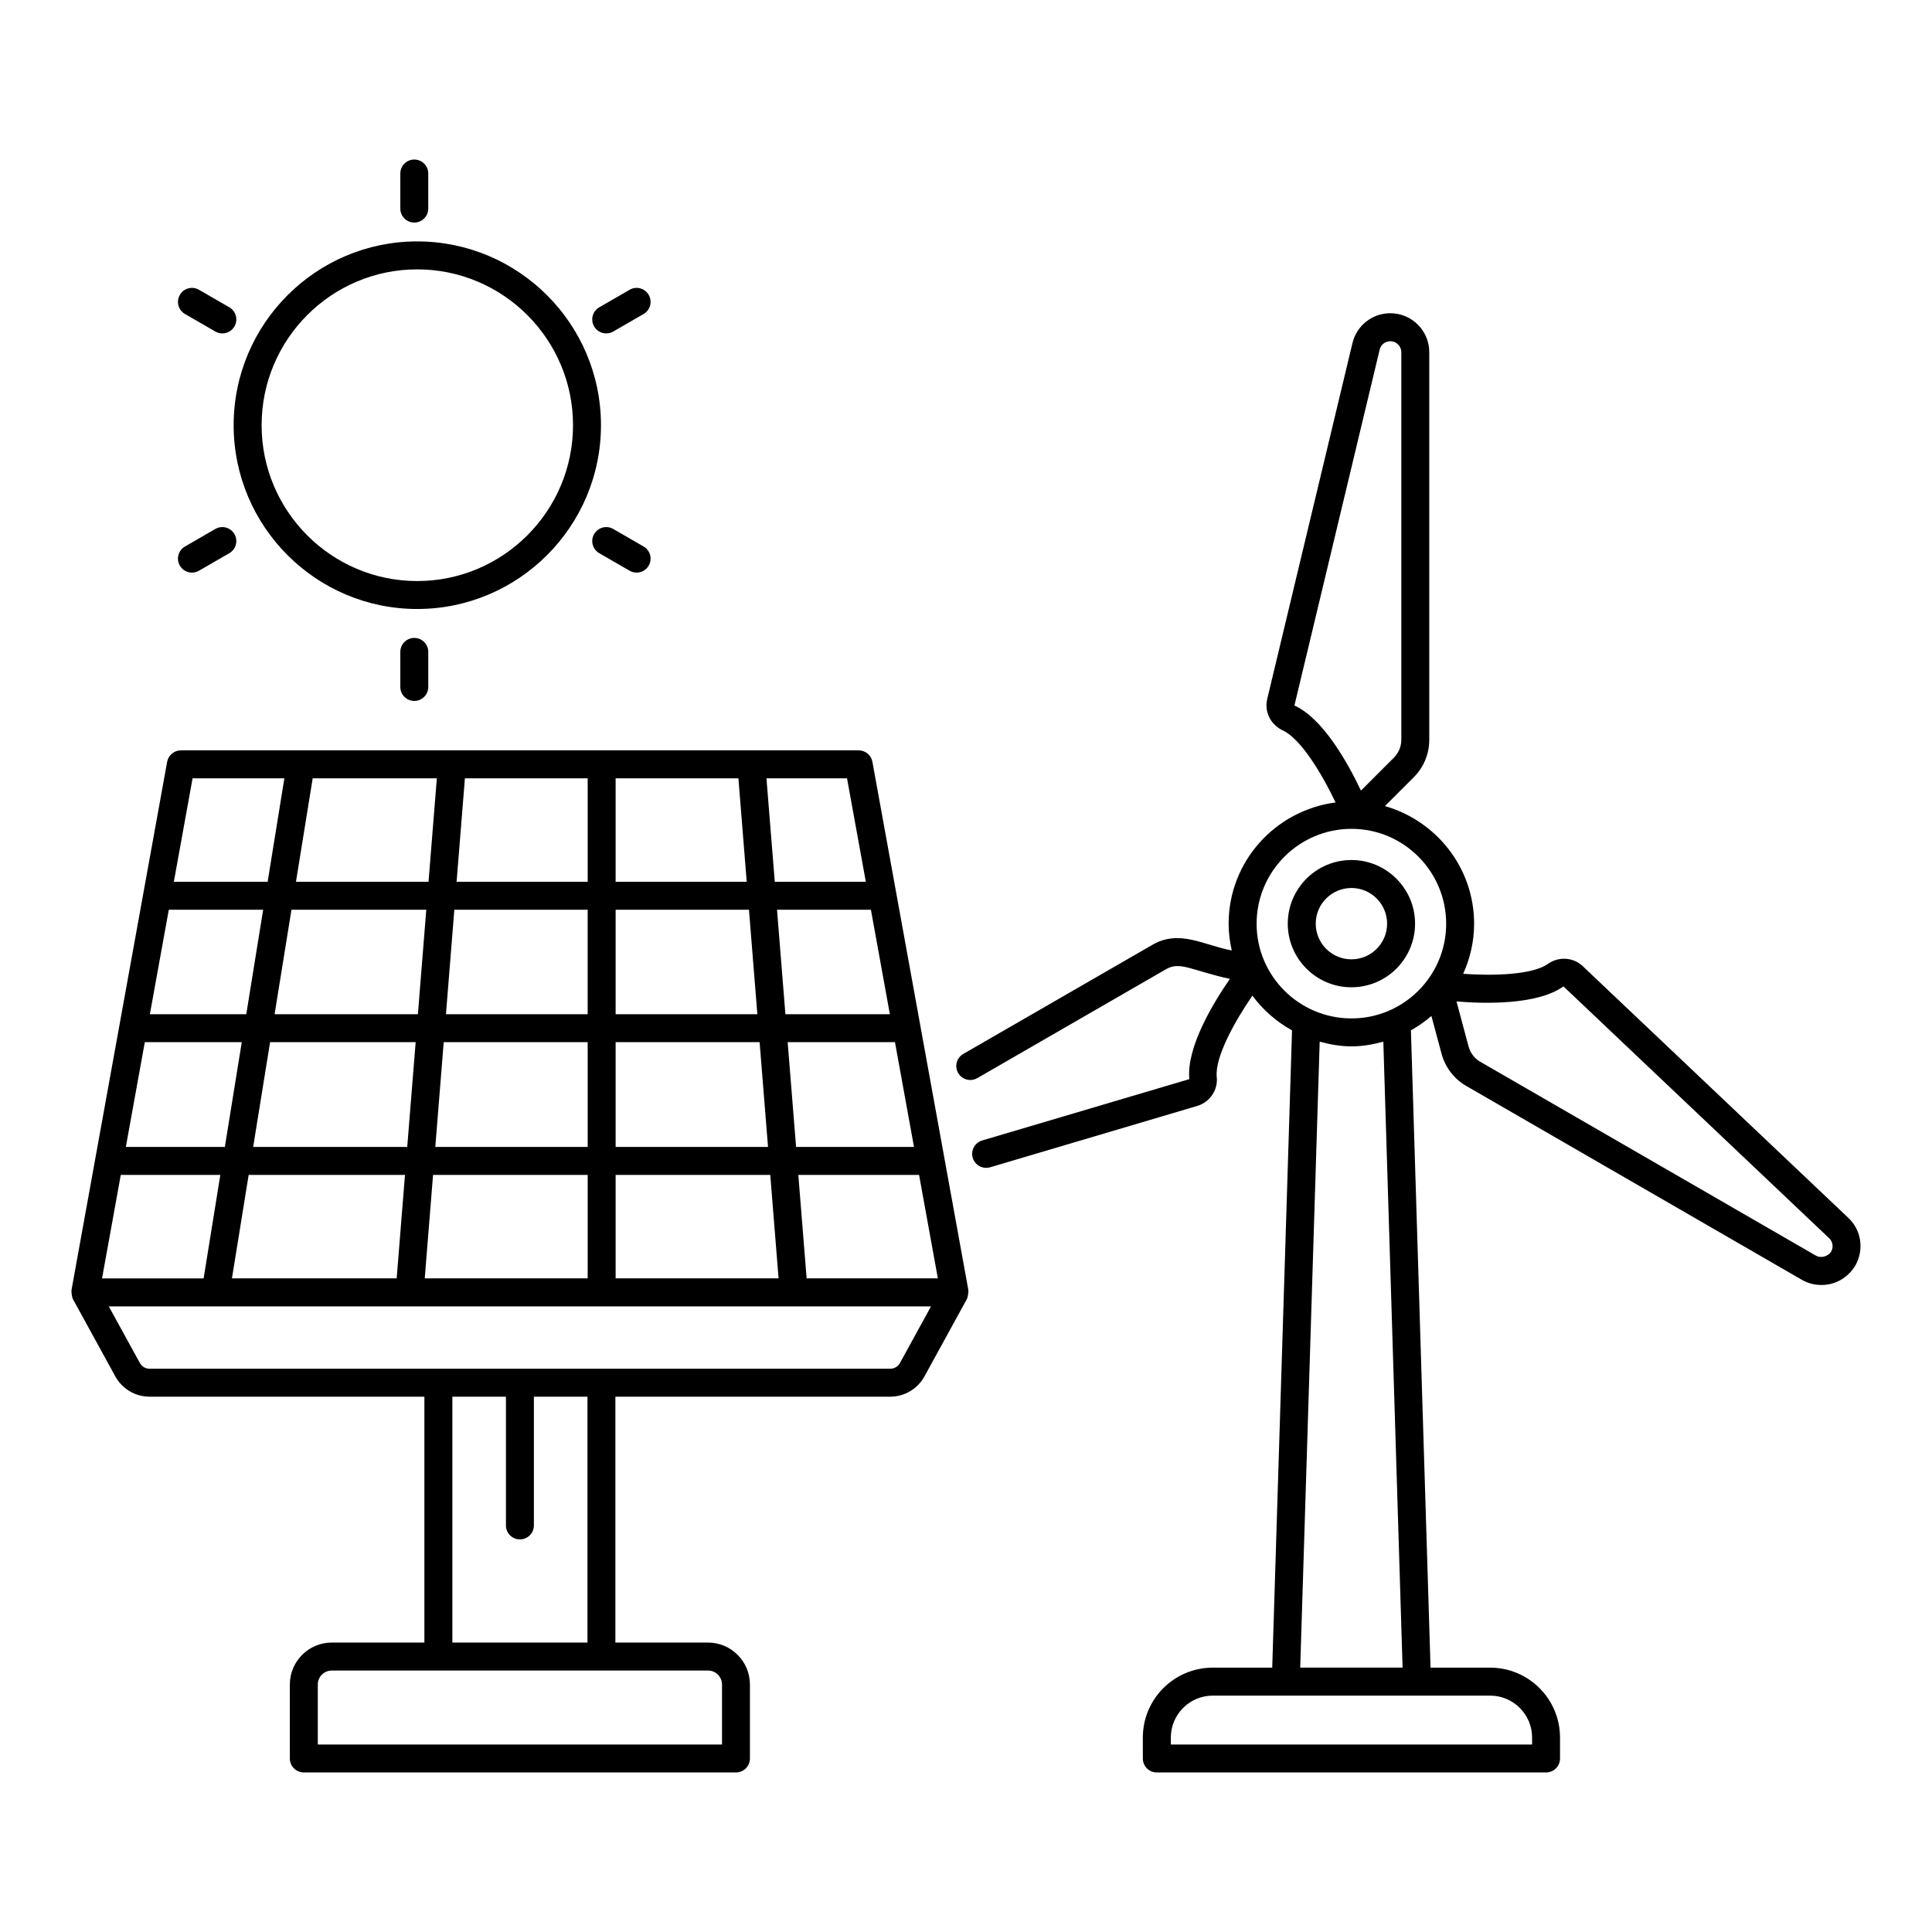 <?xml version="1.0" encoding="UTF-8"?>
<!-- Uploaded to: ICON Repo, www.iconrepo.com, Generator: ICON Repo Mixer Tools -->
<svg fill="#000000" width="800px" height="800px" version="1.1" viewBox="144 144 512 512" xmlns="http://www.w3.org/2000/svg">
 <g>
  <path d="m502.14 405.64c9.301 0 16.867-7.562 16.867-16.859s-7.566-16.867-16.867-16.867-16.867 7.566-16.867 16.867c0.004 9.301 7.566 16.859 16.867 16.859zm0-26.312c5.215 0 9.457 4.238 9.457 9.457 0 5.211-4.242 9.449-9.457 9.449-5.215 0-9.457-4.238-9.457-9.449 0-5.219 4.246-9.457 9.457-9.457z"/>
  <path d="m402.98 429.72 49.984-28.84c3.777-2.215 6.629 0.258 16.969 2.539-4.449 6.426-11.562 18.152-10.746 26.562l-54.902 16.258c-1.961 0.578-3.078 2.641-2.5 4.602 0.477 1.613 1.953 2.656 3.551 2.656 0.348 0 0.703-0.051 1.055-0.152l54.938-16.273c3.394-1.043 5.539-4.371 5.113-7.769-0.449-5.203 4.731-14.582 9.461-21.453 2.777 3.801 6.367 6.91 10.5 9.215l-5.25 168.88h-15.766c-10.211 0-18.523 8.305-18.523 18.523v5.551c0 2.047 1.656 3.703 3.703 3.703h103.15c2.047 0 3.703-1.656 3.703-3.703v-5.551c0-10.215-8.309-18.523-18.523-18.523h-15.789l-5.199-168.9c1.945-1.09 3.758-2.352 5.43-3.805l2.703 10.062c0.961 3.582 3.363 6.684 6.57 8.508l88.992 51.406c1.547 0.875 3.269 1.316 5.121 1.316 3.656 0 6.988-1.895 8.977-5.18 2.34-4.176 1.582-9.348-1.844-12.574l-70.441-66.762c-2.519-2.375-6.438-2.582-9.23-0.543-4.148 2.867-14.262 3.168-22.434 2.598 1.832-4.062 2.902-8.535 2.902-13.27 0-14.859-10.039-27.289-23.637-31.18l7.617-7.621c2.668-2.656 4.133-6.195 4.133-9.965v-102.71c0-5.691-4.629-10.316-10.316-10.316-4.793 0-8.918 3.254-10.035 7.91l-22.59 94.312c-0.809 3.394 0.898 6.824 4.144 8.34 4.781 2.223 10.379 11.527 13.965 19.086-15.945 2.098-28.336 15.629-28.336 32.141 0 2.438 0.32 4.793 0.832 7.082-7.387-1.348-13.91-5.734-21.203-1.395l-49.949 28.816c-1.773 1.02-2.379 3.285-1.355 5.059 1.02 1.762 3.285 2.379 5.059 1.352zm147.04 174.75v1.844h-95.738v-1.844c0-6.129 4.984-11.113 11.113-11.113h73.512c6.125 0 11.113 4.984 11.113 11.113zm-34.32-18.535h-27.129l5.16-165.88c2.707 0.73 5.496 1.246 8.434 1.246 2.934 0 5.727-0.516 8.43-1.25zm42.633-180.53 70.445 66.766c0.934 0.883 1.133 2.375 0.531 3.453-0.891 1.469-2.863 1.816-4.019 1.164l-88.984-51.398c-1.52-0.859-2.648-2.324-3.102-4.008l-3.219-11.988c7.609 0.629 21.445 0.949 28.348-3.988zm-71.297-74.438 22.59-94.309c0.316-1.312 1.477-2.231 2.828-2.231 1.602 0 2.91 1.305 2.91 2.91v102.71c0 1.762-0.711 3.484-1.957 4.727l-8.742 8.746c-3.34-7.066-9.949-19.078-17.629-22.551zm15.129 32.684c13.832 0 25.086 11.289 25.086 25.156 0 13.832-11.254 25.086-25.086 25.086-13.871 0-25.152-11.25-25.152-25.086 0-13.867 11.281-25.156 25.152-25.156z"/>
  <path d="m163.32 488.27 11.238 20.492c1.824 3.312 5.309 5.375 9.09 5.375h72.82v65.16h-24.543c-6.129 0-11.113 4.984-11.113 11.113v19.602c0 2.047 1.656 3.703 3.703 3.703h114.52c2.047 0 3.703-1.656 3.703-3.703v-19.602c0-6.129-4.984-11.113-11.113-11.113h-24.543v-65.16h72.82c3.785 0 7.269-2.062 9.09-5.383l11.238-20.484c0.262-0.469 0.465-2.004 0.387-2.43l-25.418-139.94c-0.32-1.766-1.855-3.047-3.648-3.047h-179.61c-1.789 0-3.324 1.281-3.648 3.047l-25.34 139.94c-0.082 0.453 0.117 1.977 0.363 2.426zm12.688-32.906h26.383l-4.43 27.422h-26.918zm6.367-35.18h25.695l-4.484 27.77h-26.238zm6.356-35.09h25.008l-4.473 27.684h-25.547zm111.01 35.09v27.77h-40.383l2.231-27.77zm-37.559-7.406 2.223-27.684h35.332v27.684zm37.559 70.008h-43.18l2.203-27.422h40.977zm7.406 0v-27.422h40.98l2.203 27.422zm0-34.832v-27.77h38.156l2.231 27.77zm-55.227 0h-40.828l4.484-27.77h38.578zm-0.594 7.41-2.203 27.422h-43.656l4.43-27.422zm106.44 27.422-2.203-27.422h32l4.981 27.422zm-2.797-34.832-2.231-27.77h28.438l5.043 27.77zm24.855-35.176h-27.684l-2.223-27.684h24.883zm-35.117 0h-37.559v-27.684h35.336zm-37.562-35.094v-27.422h32.539l2.203 27.422zm-7.406 0h-34.738l2.203-27.422h32.535zm-42.176 0h-35.129l4.43-27.422h32.902zm-0.594 7.41-2.223 27.684h-37.977l4.469-27.684zm78.371 205.32v15.895h-107.12v-15.895c0-2.039 1.66-3.703 3.703-3.703h99.707c2.043 0 3.707 1.664 3.707 3.703zm-35.656-11.113h-35.805v-65.16h14.199v34.113c0 2.047 1.656 3.703 3.703 3.703 2.047 0 3.703-1.656 3.703-3.703v-34.113h14.195zm82.824-74.113c-0.523 0.957-1.516 1.543-2.598 1.543h-196.26c-1.082 0-2.074-0.586-2.594-1.535l-8.223-14.984h217.89zm-9.055-127.5h-24.129l-2.207-27.422h21.352zm-178.42-27.422h24.324l-4.43 27.422h-24.859z"/>
  <path d="m254.56 305.39c26.859 0 48.703-21.852 48.703-48.707 0.004-26.859-21.844-48.707-48.703-48.707-26.82 0-48.641 21.848-48.641 48.703 0.004 26.859 21.82 48.711 48.641 48.711zm0-90.004c22.77 0 41.297 18.527 41.297 41.297 0 22.773-18.527 41.301-41.297 41.301-22.734 0-41.23-18.527-41.23-41.301 0-22.77 18.5-41.297 41.23-41.297z"/>
  <path d="m253.79 202.98c2.047 0 3.703-1.656 3.703-3.703v-9.293c0-2.047-1.656-3.703-3.703-3.703-2.047 0-3.703 1.656-3.703 3.703v9.293c0 2.047 1.656 3.703 3.703 3.703z"/>
  <path d="m193.02 227.21 8.051 4.648c1.766 1.02 4.035 0.418 5.062-1.355 1.023-1.773 0.414-4.039-1.355-5.062l-8.051-4.648c-1.777-1.023-4.043-0.422-5.062 1.359-1.023 1.77-0.418 4.035 1.355 5.059z"/>
  <path d="m196.72 295.25 8.051-4.648c1.773-1.023 2.379-3.289 1.355-5.062-1.023-1.777-3.301-2.383-5.062-1.355l-8.051 4.648c-1.773 1.023-2.379 3.289-1.355 5.062 1.027 1.777 3.297 2.375 5.062 1.355z"/>
  <path d="m250.09 316.76v9.293c0 2.047 1.656 3.703 3.703 3.703 2.047 0 3.703-1.656 3.703-3.703v-9.293c0-2.047-1.656-3.703-3.703-3.703-2.047-0.004-3.703 1.652-3.703 3.703z"/>
  <path d="m314.56 288.83-8.051-4.648c-1.77-1.027-4.039-0.418-5.062 1.355-1.023 1.773-0.414 4.039 1.355 5.062l8.051 4.648c1.766 1.02 4.035 0.418 5.062-1.355 1.023-1.773 0.418-4.039-1.355-5.062z"/>
  <path d="m306.51 231.86 8.051-4.648c1.773-1.023 2.379-3.289 1.355-5.062-1.027-1.781-3.305-2.379-5.062-1.355l-8.051 4.648c-1.773 1.023-2.379 3.289-1.355 5.062 1.027 1.777 3.301 2.375 5.062 1.355z"/>
 </g>
</svg>